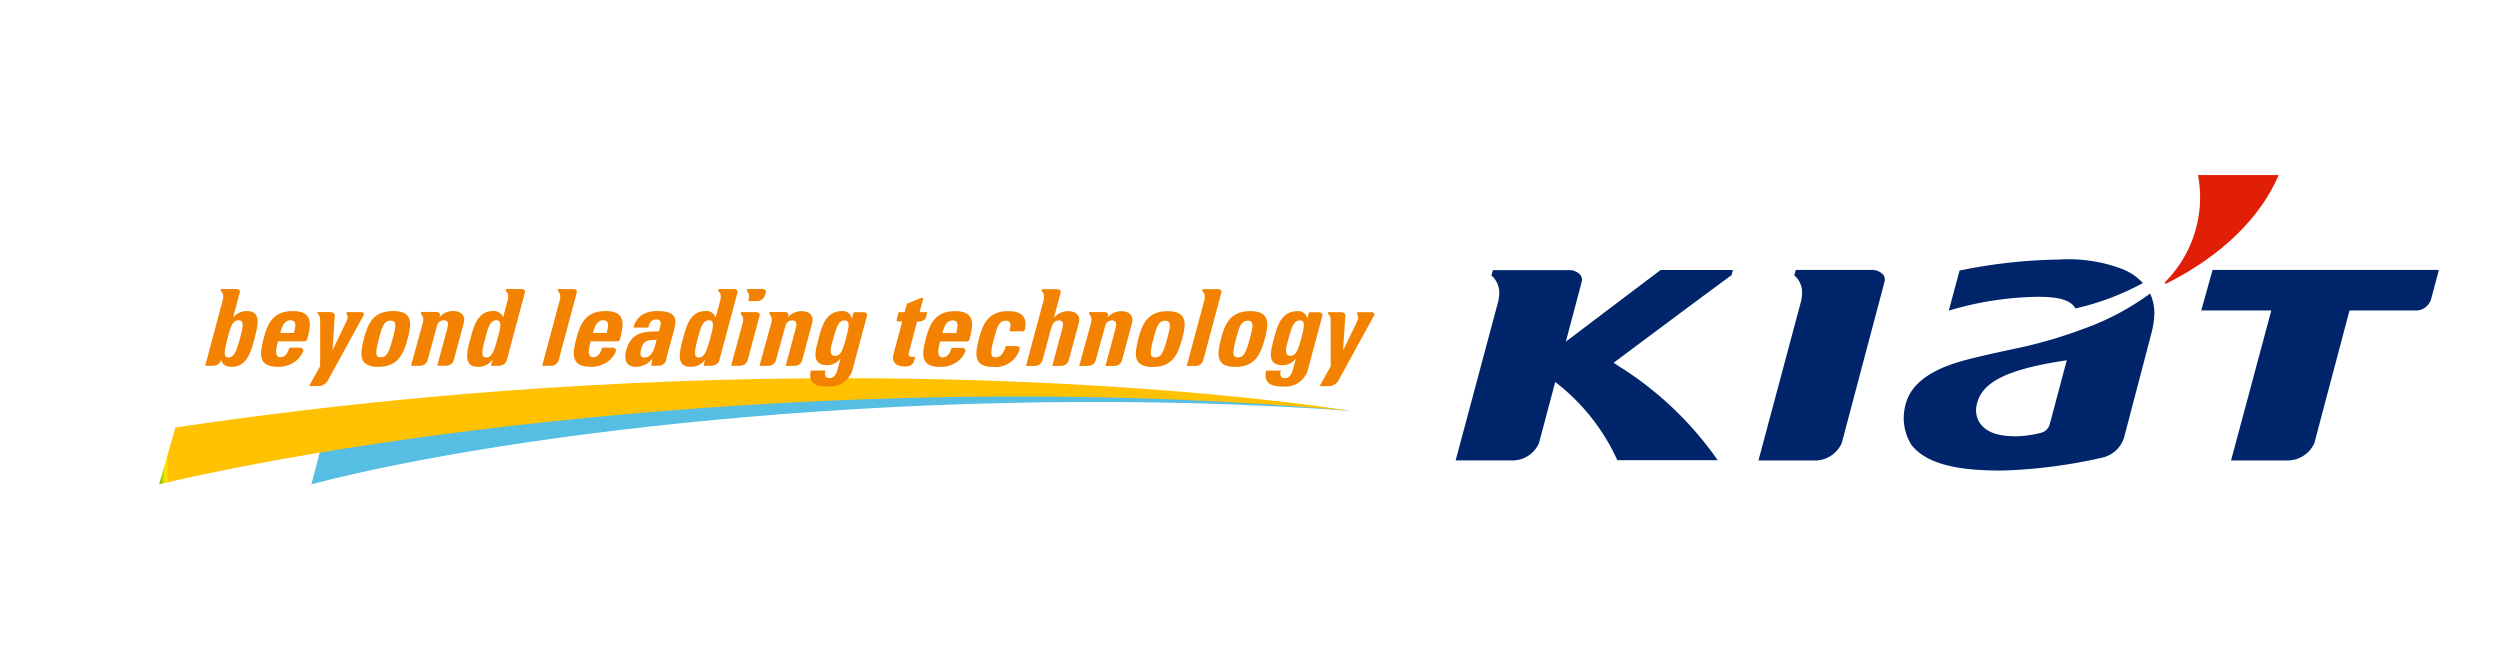 <svg xmlns="http://www.w3.org/2000/svg" xmlns:xlink="http://www.w3.org/1999/xlink" width="204.2" height="54" viewBox="0 0 204.2 54">
  <defs>
    <clipPath id="clip-path">
      <path id="패스_704" data-name="패스 704" d="M20.552,30.418l-1.19,4.5c16.422-4.3,51.08-8.437,84.855-6,0,0-13.263-1.937-34.428-1.938a355.727,355.727,0,0,0-49.237,3.435" transform="translate(-19.362 -26.983)" fill="none"/>
    </clipPath>
    <linearGradient id="linear-gradient" x1="-0.145" y1="0.933" x2="-0.137" y2="0.933" gradientUnits="objectBoundingBox">
      <stop offset="0" stop-color="#0062a3"/>
      <stop offset="1" stop-color="#56bee3"/>
    </linearGradient>
    <clipPath id="clip-path-2">
      <path id="패스_706" data-name="패스 706" d="M1.33,29.87,0,34.512c18.836-4.461,58.656-9.508,97.286-6,0,0-16.024-2.663-41.465-2.664A372.548,372.548,0,0,0,1.33,29.87" transform="translate(0 -25.852)" fill="none"/>
    </clipPath>
    <linearGradient id="linear-gradient-2" x1="0.001" y1="0.932" x2="0.008" y2="0.932" gradientUnits="objectBoundingBox">
      <stop offset="0" stop-color="#8cb808"/>
      <stop offset="0.006" stop-color="#8cb808"/>
      <stop offset="0.718" stop-color="#ffec00"/>
      <stop offset="0.994" stop-color="#ffc100"/>
      <stop offset="1" stop-color="#ffc100"/>
    </linearGradient>
    <clipPath id="clip-path-3">
      <path id="패스_707" data-name="패스 707" d="M99.981,16.393c-.009.019-.054.111-.062.126a.446.446,0,0,1,.092.428,1.151,1.151,0,0,1-.069.195l-1.124,2.335H98.8l.18-2.816c0-.016,0-.033,0-.049a.208.208,0,0,0-.06-.108.41.41,0,0,0-.293-.111H97.568c0,.019,0,.111,0,.126a.523.523,0,0,1,.206.422c0,.064.01.133.01.2l0,3.673-.908,1.62h.763a.938.938,0,0,0,.732-.377l.128-.24h0l2.835-5.162a.318.318,0,0,1,.017-.044.135.135,0,0,0-.006-.108.249.249,0,0,0-.239-.111Zm-82.545-.009c-.01.017-.056.108-.062.125a.452.452,0,0,1,.09.428.8.8,0,0,1-.069.193l-1.122,2.336h-.017l.182-2.815a.183.183,0,0,0,0-.047.2.2,0,0,0-.057-.111.413.413,0,0,0-.3-.108H15.024c0,.017,0,.108,0,.125a.516.516,0,0,1,.205.422,1.848,1.848,0,0,1,.013.2l0,3.672-.906,1.624h.76a.916.916,0,0,0,.731-.38l.131-.236h0l2.832-5.165a.113.113,0,0,0,.018-.04.147.147,0,0,0,0-.111.254.254,0,0,0-.243-.108Zm32.186,0c0,.021-.035.126-.04.147a.616.616,0,0,1,.212.494.816.816,0,0,1-.033.225l0,0-.949,3.519h.693a.675.675,0,0,0,.635-.387l.963-3.573.041-.155a.158.158,0,0,0,.006-.048.173.173,0,0,0-.034-.111.356.356,0,0,0-.277-.108Zm17.279.679c.584,0,.4.607.293,1.033H66.071c.1-.372.268-1.033.829-1.033M64.72,18.53c-.374,1.373-.419,2.334,1.162,2.334a2.292,2.292,0,0,0,1.4-.424,2.01,2.01,0,0,0,.628-.763.776.776,0,0,0,.035-.1.32.32,0,0,0,.006-.054.193.193,0,0,0-.035-.11.354.354,0,0,0-.274-.107h-.826c-.1.369-.3.778-.728.778-.539,0-.349-.778-.206-1.3H68.07a.231.231,0,0,0,.2-.142c.381-1.335.424-2.335-1.17-2.335-1.613,0-2.062,1.025-2.38,2.225m4.34,0c-.372,1.373-.42,2.334,1.163,2.334a2.062,2.062,0,0,0,2.123-1.341c.011-.03.019-.053.025-.074s.009-.055.009-.071a.187.187,0,0,0-.035-.109.336.336,0,0,0-.272-.109h-.828c-.152.572-.434.918-.815.918-.452,0-.489-.28-.127-1.619.243-.912.407-1.373.928-1.373.381,0,.491.218.317.87h1.058a.234.234,0,0,0,.2-.137c.231-1.05-.279-1.515-1.364-1.515-1.615,0-2.065,1.025-2.381,2.225m11.024-2.1a1.561,1.561,0,0,0-.529.386l0-.009.04-.155a.2.2,0,0,0,.009-.049.184.184,0,0,0-.037-.111.343.343,0,0,0-.275-.108H78.078c0,.021-.037.125-.045.144a.616.616,0,0,1,.214.5,1.017,1.017,0,0,1-.03.226v0l-.976,3.53h.695a.669.669,0,0,0,.634-.392l.807-2.926a.571.571,0,0,1,.546-.4c.39,0,.384.3.274.694l-.808,3.022h.7a.664.664,0,0,0,.63-.392l.84-3.125c.163-.608-.259-.957-.841-.957a1.53,1.53,0,0,0-.629.124m3.243,2.031c.24-.912.4-1.373.925-1.373s.444.461.2,1.373c-.363,1.339-.552,1.619-1,1.619s-.489-.28-.126-1.619m-1.247.069c-.371,1.373-.417,2.334,1.164,2.334s2.042-.961,2.415-2.334c.319-1.2.42-2.225-1.2-2.225S82.4,17.331,82.08,18.53m8-.069c.243-.912.408-1.373.927-1.373s.446.461.2,1.373c-.36,1.339-.551,1.619-1,1.619s-.485-.28-.126-1.619m-1.244.069c-.374,1.373-.418,2.334,1.159,2.334s2.044-.961,2.418-2.334c.318-1.2.417-2.225-1.2-2.225s-2.062,1.025-2.381,2.225m5.46.189c.36-1.336.526-1.656.986-1.656s.353.549.092,1.51c-.25.928-.434,1.388-.877,1.388-.59,0-.311-.831-.2-1.242M93.163,18.5c-.264.989-.661,2.221.684,2.221a1.361,1.361,0,0,0,1.072-.514h.016l-.229.846c-.109.442-.336.729-.642.729-.19,0-.316-.062-.36-.175a.6.6,0,0,1,.014-.444h-1.2c-.26,1.069.456,1.305,1.368,1.305a1.916,1.916,0,0,0,2.071-1.5l1.148-4.3a.258.258,0,0,0,.006-.052.173.173,0,0,0-.034-.108.337.337,0,0,0-.273-.111h-.79l-.135.513h-.017a.733.733,0,0,0-.824-.6c-1.278,0-1.624,1.225-1.877,2.19M12.813,17.053c.583,0,.4.606.29,1.033h-1.12c.1-.376.268-1.033.831-1.033m-2.182,1.466c-.374,1.37-.418,2.336,1.163,2.336a2.279,2.279,0,0,0,1.4-.427,1.989,1.989,0,0,0,.627-.763.3.3,0,0,0,.036-.107.291.291,0,0,0,0-.048.148.148,0,0,0-.033-.108.328.328,0,0,0-.275-.111h-.823c-.1.362-.3.781-.73.781-.537,0-.345-.781-.2-1.3h2.184a.239.239,0,0,0,.2-.139c.378-1.338.423-2.334-1.173-2.334-1.615,0-2.063,1.025-2.38,2.222m9.44-.067c.243-.913.406-1.372.93-1.372s.441.459.2,1.372c-.361,1.333-.55,1.622-1,1.622s-.488-.288-.126-1.622m-1.246.067c-.37,1.37-.417,2.336,1.162,2.336s2.044-.966,2.414-2.336c.32-1.2.421-2.222-1.2-2.222s-2.06,1.025-2.38,2.222m6.68-2.1a1.546,1.546,0,0,0-.521.385V16.8l.042-.155a.225.225,0,0,0,.007-.051A.184.184,0,0,0,25,16.481a.343.343,0,0,0-.272-.108H23.5c0,.022-.039.128-.044.146a.621.621,0,0,1,.213.5.837.837,0,0,1-.032.225l0,0-.978,3.53h.7A.679.679,0,0,0,24,20.38l.8-2.928a.567.567,0,0,1,.546-.4c.392,0,.384.3.273.693l-.811,3.021h.695a.674.674,0,0,0,.635-.387l.84-3.129c.162-.607-.263-.954-.842-.954a1.543,1.543,0,0,0-.633.122m12.853.634c.584,0,.4.606.291,1.033H37.529c.1-.376.265-1.033.83-1.033m-2.182,1.466c-.375,1.37-.417,2.336,1.163,2.336a2.276,2.276,0,0,0,1.4-.427,2.033,2.033,0,0,0,.63-.763.432.432,0,0,0,.031-.107.133.133,0,0,0,.007-.048.171.171,0,0,0-.036-.108.326.326,0,0,0-.274-.111h-.824c-.1.362-.3.781-.729.781-.54,0-.349-.781-.205-1.3h2.185a.229.229,0,0,0,.2-.139c.381-1.338.426-2.334-1.169-2.334-1.615,0-2.062,1.025-2.382,2.222m5.284.887c.216-.783.647-.731,1.265-.757-.131.476-.281,1.448-1,1.448-.4,0-.342-.377-.263-.691m.112-2.824a1.685,1.685,0,0,0-.734,1.069h1.2c.1-.346.223-.668.645-.668.442,0,.419.268.319.641l-.087.339c-1.136-.017-2.27.046-2.662,1.493-.207.764-.061,1.4.792,1.4a1.651,1.651,0,0,0,1.323-.667h.015l-.1.58h.57a.669.669,0,0,0,.632-.387,4.016,4.016,0,0,1,.092-.427l.593-2.189c.206-.8.186-1.467-1.368-1.467a2.326,2.326,0,0,0-1.225.285m12.388-.163a1.593,1.593,0,0,0-.525.385l.005-.006.039-.155a.139.139,0,0,0,.008-.051.181.181,0,0,0-.035-.109.345.345,0,0,0-.273-.108H51.959c-.006.022-.036.128-.042.146a.613.613,0,0,1,.211.5.858.858,0,0,1-.03.225v0l-.972,3.53h.691a.672.672,0,0,0,.634-.387l.808-2.928a.564.564,0,0,1,.546-.4c.389,0,.381.3.274.693l-.812,3.021h.693a.677.677,0,0,0,.636-.387l.837-3.129c.166-.607-.258-.954-.84-.954a1.539,1.539,0,0,0-.633.122m3.147,2.291c.36-1.335.525-1.656.985-1.656s.352.546.089,1.512c-.252.928-.432,1.388-.876,1.388-.59,0-.308-.837-.2-1.244m-1.135-.225c-.263.99-.663,2.225.682,2.225a1.371,1.371,0,0,0,1.071-.514h.017l-.229.84c-.111.442-.336.73-.641.73-.187,0-.317-.059-.364-.175a.658.658,0,0,1,.017-.444h-1.2c-.259,1.072.458,1.305,1.368,1.305a1.916,1.916,0,0,0,2.072-1.5l1.149-4.3a.181.181,0,0,0,.006-.048.2.2,0,0,0-.034-.111.346.346,0,0,0-.275-.108h-.79l-.132.51h-.017a.737.737,0,0,0-.828-.6c-1.274,0-1.622,1.222-1.876,2.187M64.4,15.209c-.058.024-1.229.489-1.229.489l-.187.694h-.492s-.143.539-.164.612a.114.114,0,0,0,.1.145h.362l-.726,2.7c-.074.274-.121.975.935.975.055,0,.1,0,.149,0a.692.692,0,0,0,.575-.334l.123-.459a1.025,1.025,0,0,1-.221.015c-.4,0-.336-.216-.243-.548L64,17.15h.215a.589.589,0,0,0,.49-.266c.046-.168.1-.373.126-.491h-.632s.281-1.032.3-1.083a.09.09,0,0,0-.081-.1.073.073,0,0,0-.023,0m9.811-.7c0,.023-.04.126-.046.146a.6.6,0,0,1,.216.5,1.182,1.182,0,0,1-.031.225v0l-1.448,5.4h.695a.672.672,0,0,0,.636-.392l.706-2.63c.108-.392.256-.694.648-.694s.381.3.272.694l-.812,3.022h.693a.667.667,0,0,0,.636-.392l.84-3.125c.163-.608-.256-.957-.84-.957a1.489,1.489,0,0,0-1.177.531h-.015l.512-1.9.039-.158a.136.136,0,0,0,.009-.048.173.173,0,0,0-.037-.11.336.336,0,0,0-.273-.109Zm13.127,0c-.006.023-.039.126-.045.146a.6.6,0,0,1,.213.5.934.934,0,0,1-.03.225v0l-1.446,5.4h.693a.669.669,0,0,0,.636-.392l1.46-5.453.04-.158a.133.133,0,0,0,.006-.048.147.147,0,0,0-.036-.11.333.333,0,0,0-.272-.109ZM7.676,18.537c.232-.878.388-1.484.892-1.484.528,0,.356.606.125,1.484-.3,1.1-.505,1.559-.947,1.559-.415,0-.365-.458-.07-1.559M7.158,14.5c0,.022-.035.125-.041.145a.627.627,0,0,1,.214.5,1.084,1.084,0,0,1-.034.217L6.007,20.2l-.159.571h.646a.7.7,0,0,0,.609-.329l.043-.155h.018c.106.426.41.571.878.571,1.268,0,1.6-1.41,1.837-2.307s.643-2.25-.593-2.25a1.414,1.414,0,0,0-1.131.5H8.137l.546-2.034a.191.191,0,0,0,.006-.05.185.185,0,0,0-.036-.109.343.343,0,0,0-.275-.108Zm21.564,4.037c.232-.878.386-1.484.916-1.484.5,0,.327.606.1,1.484-.3,1.1-.507,1.559-.923,1.559-.445,0-.39-.458-.092-1.559M30.439,14.5c-.006.022-.039.125-.045.145a.612.612,0,0,1,.214.5,1.036,1.036,0,0,1-.032.226l0,0L30.19,16.8h-.008a.8.8,0,0,0-.867-.5c-1.231,0-1.56,1.362-1.8,2.25s-.659,2.307.606,2.307a1.4,1.4,0,0,0,1.188-.571h.008l-.121.484h.636a.671.671,0,0,0,.634-.387l1.462-5.458.042-.153a.209.209,0,0,0,.006-.052.18.18,0,0,0-.037-.11.342.342,0,0,0-.272-.107Zm4.248,0c-.006.022-.039.125-.042.145a.611.611,0,0,1,.211.5.8.8,0,0,1-.032.226l0,0-1.446,5.4h.693a.669.669,0,0,0,.634-.387l1.463-5.458.04-.153a.183.183,0,0,0,.006-.052.19.19,0,0,0-.034-.11.347.347,0,0,0-.274-.107Zm11.4,4.037c.232-.878.388-1.484.917-1.484.5,0,.333.606.1,1.484-.3,1.1-.5,1.559-.92,1.559-.444,0-.391-.458-.1-1.559M47.8,14.5l-.045.145a.614.614,0,0,1,.213.5.924.924,0,0,1-.03.226v0L47.556,16.8h-.013a.8.8,0,0,0-.865-.5c-1.236,0-1.563,1.362-1.8,2.25s-.66,2.307.607,2.307a1.406,1.406,0,0,0,1.189-.571h.006l-.121.484h.638a.678.678,0,0,0,.636-.387l1.46-5.458.041-.153a.249.249,0,0,0,.008-.052.181.181,0,0,0-.038-.11.334.334,0,0,0-.27-.107Zm2.326,0c0,.022-.039.125-.045.145a.629.629,0,0,1,.192.519,1.052,1.052,0,0,1-.028.226l0-.005-.034.1h.7a.672.672,0,0,0,.633-.393l.065-.173.04-.153a.214.214,0,0,0,.008-.052.2.2,0,0,0-.037-.11.334.334,0,0,0-.272-.107Z" transform="translate(-5.848 -14.5)" fill="none"/>
    </clipPath>
    <linearGradient id="linear-gradient-3" x1="-0.039" y1="2.002" x2="-0.033" y2="2.002" gradientUnits="objectBoundingBox">
      <stop offset="0" stop-color="#e5534d"/>
      <stop offset="0.231" stop-color="#e75a40"/>
      <stop offset="0.653" stop-color="#ed6e1f"/>
      <stop offset="1" stop-color="#f38200"/>
    </linearGradient>
    <clipPath id="clip-path-4">
      <rect id="사각형_386" data-name="사각형 386" width="186.202" height="25.257" fill="none"/>
    </clipPath>
    <clipPath id="clip-path-5">
      <path id="패스_710" data-name="패스 710" d="M257.881,0a10.435,10.435,0,0,1,.173,1.714,9.819,9.819,0,0,1-2.815,6.978c-.128.134-.057.231.1.152C259.786,6.6,262.96,3.517,264.472,0Z" transform="translate(-255.174)" fill="none"/>
    </clipPath>
    <linearGradient id="linear-gradient-4" x1="-12.526" y1="2.103" x2="-12.476" y2="2.103" gradientUnits="objectBoundingBox">
      <stop offset="0" stop-color="#ffaf00"/>
      <stop offset="0.006" stop-color="#ffaf00"/>
      <stop offset="0.7" stop-color="#ed6b00"/>
      <stop offset="0.734" stop-color="#eb6100"/>
      <stop offset="0.912" stop-color="#e33104"/>
      <stop offset="1" stop-color="#e01f06"/>
    </linearGradient>
  </defs>
  <g id="그룹_1096" data-name="그룹 1096" transform="translate(-3387.9 -901)">
    <g id="그룹_997" data-name="그룹 997" transform="translate(3400.9 915.298)">
      <g id="그룹_986" data-name="그룹 986" transform="translate(12.431 17.324)">
        <g id="그룹_985" data-name="그룹 985" clip-path="url(#clip-path)">
          <path id="패스_703" data-name="패스 703" d="M19.189,25.834l84.958-.655.12,9.091-84.958.655Z" transform="translate(-19.3 -26.337)" fill="url(#linear-gradient)"/>
        </g>
      </g>
      <g id="그룹_988" data-name="그룹 988" transform="translate(0 16.598)">
        <g id="그룹_987" data-name="그룹 987" clip-path="url(#clip-path-2)">
          <path id="패스_705" data-name="패스 705" d="M-.2,24.114l97.4-.751.135,10.257-97.4.751Z" transform="translate(0.07 -24.961)" fill="url(#linear-gradient-2)"/>
        </g>
      </g>
      <g id="그룹_990" data-name="그룹 990" transform="translate(3.755 9.309)">
        <g id="그룹_989" data-name="그룹 989" clip-path="url(#clip-path-3)">
          <rect id="사각형_385" data-name="사각형 385" width="95.521" height="7.964" transform="translate(0 0)" fill="url(#linear-gradient-3)"/>
        </g>
      </g>
      <g id="그룹_992" data-name="그룹 992" transform="translate(0 0)">
        <g id="그룹_991" data-name="그룹 991" clip-path="url(#clip-path-4)">
          <path id="패스_708" data-name="패스 708" d="M213.661,12.462a1.229,1.229,0,0,0-.984-.392l-6.161,0c-.015.067-.111.379-.127.44a1.829,1.829,0,0,1,.641,1.48,3,3,0,0,1-.093.676l-3.47,12.968h4.524a2.394,2.394,0,0,0,2.28-1.422l3.493-13.172a.683.683,0,0,0,.026-.182.625.625,0,0,0-.13-.394" transform="translate(-72.837 -4.32)" fill="#00256a"/>
          <path id="패스_709" data-name="패스 709" d="M260.726,12.068l-.921,3.315h5.72l-3.288,12.248h4.524a2.4,2.4,0,0,0,2.282-1.421l2.87-10.827H277.4a1.3,1.3,0,0,0,1.17-.9l.641-2.411Z" transform="translate(-93.005 -4.32)" fill="#00256a"/>
        </g>
      </g>
      <g id="그룹_994" data-name="그룹 994" transform="translate(163.827 0)">
        <g id="그룹_993" data-name="그룹 993" clip-path="url(#clip-path-5)">
          <rect id="사각형_387" data-name="사각형 387" width="12.932" height="12.922" transform="translate(-4.522 4.321) rotate(-44.095)" fill="url(#linear-gradient-4)"/>
        </g>
      </g>
      <g id="그룹_996" data-name="그룹 996" transform="translate(0 0)">
        <g id="그룹_995" data-name="그룹 995" clip-path="url(#clip-path-4)">
          <path id="패스_711" data-name="패스 711" d="M236.7,10.748a43.154,43.154,0,0,0-8.137.9c-.071.262-.7,2.6-.882,3.274a26.59,26.59,0,0,1,7.128-1.128v0c1.547-.012,2.4.163,2.936.6a1.172,1.172,0,0,1,.278.349,21.26,21.26,0,0,0,5.517-2.078h0A4.724,4.724,0,0,0,241.9,11.54a12.417,12.417,0,0,0-5.195-.792" transform="translate(-81.506 -3.847)" fill="#00256a"/>
          <path id="패스_712" data-name="패스 712" d="M242.253,15.526a2.117,2.117,0,0,0-.175-.449,21.171,21.171,0,0,1-5.34,2.847,38.328,38.328,0,0,1-5.558,1.628s-2.355.486-4.031.918c-1.737.446-4.353,1.364-4.986,3.488a4.129,4.129,0,0,0,.434,3.493c1.151,1.441,3.47,2.125,7.566,2.078a42.393,42.393,0,0,0,7.926-1.03,2.441,2.441,0,0,0,1.922-1.869l2.184-8.336a6.942,6.942,0,0,0,.236-1.617,3.779,3.779,0,0,0-.177-1.15m-8.378,10.251a1,1,0,0,1-.751.685,9.275,9.275,0,0,1-1.893.272c-1.563.013-2.438-.314-2.972-.969a1.885,1.885,0,0,1-.329-1.644v0c.385-1.754,2.332-2.812,6.946-3.534l.4-.066Z" transform="translate(-79.461 -5.397)" fill="#00256a"/>
          <path id="패스_713" data-name="패스 713" d="M178.179,19.874l-.335-.213s7.268-5.438,9.631-7.153l.115-.426h-5.9c-.136.092-7.744,5.849-7.744,5.849l1.293-4.875a.7.7,0,0,0,.024-.179.671.671,0,0,0-.131-.395,1.234,1.234,0,0,0-.984-.391H167.99c-.017.062-.111.379-.126.435a1.852,1.852,0,0,1,.641,1.482,2.875,2.875,0,0,1-.093.675l-3.468,12.952h4.524a2.384,2.384,0,0,0,2.28-1.4l1.33-5.009.316.251a16.735,16.735,0,0,1,4.755,6.138h8.2a27.793,27.793,0,0,0-8.174-7.736" transform="translate(-59.047 -4.325)" fill="#00256a"/>
        </g>
      </g>
    </g>
    <rect id="사각형_398" data-name="사각형 398" width="204.2" height="54" transform="translate(3387.9 901)" fill="none"/>
  </g>
</svg>
